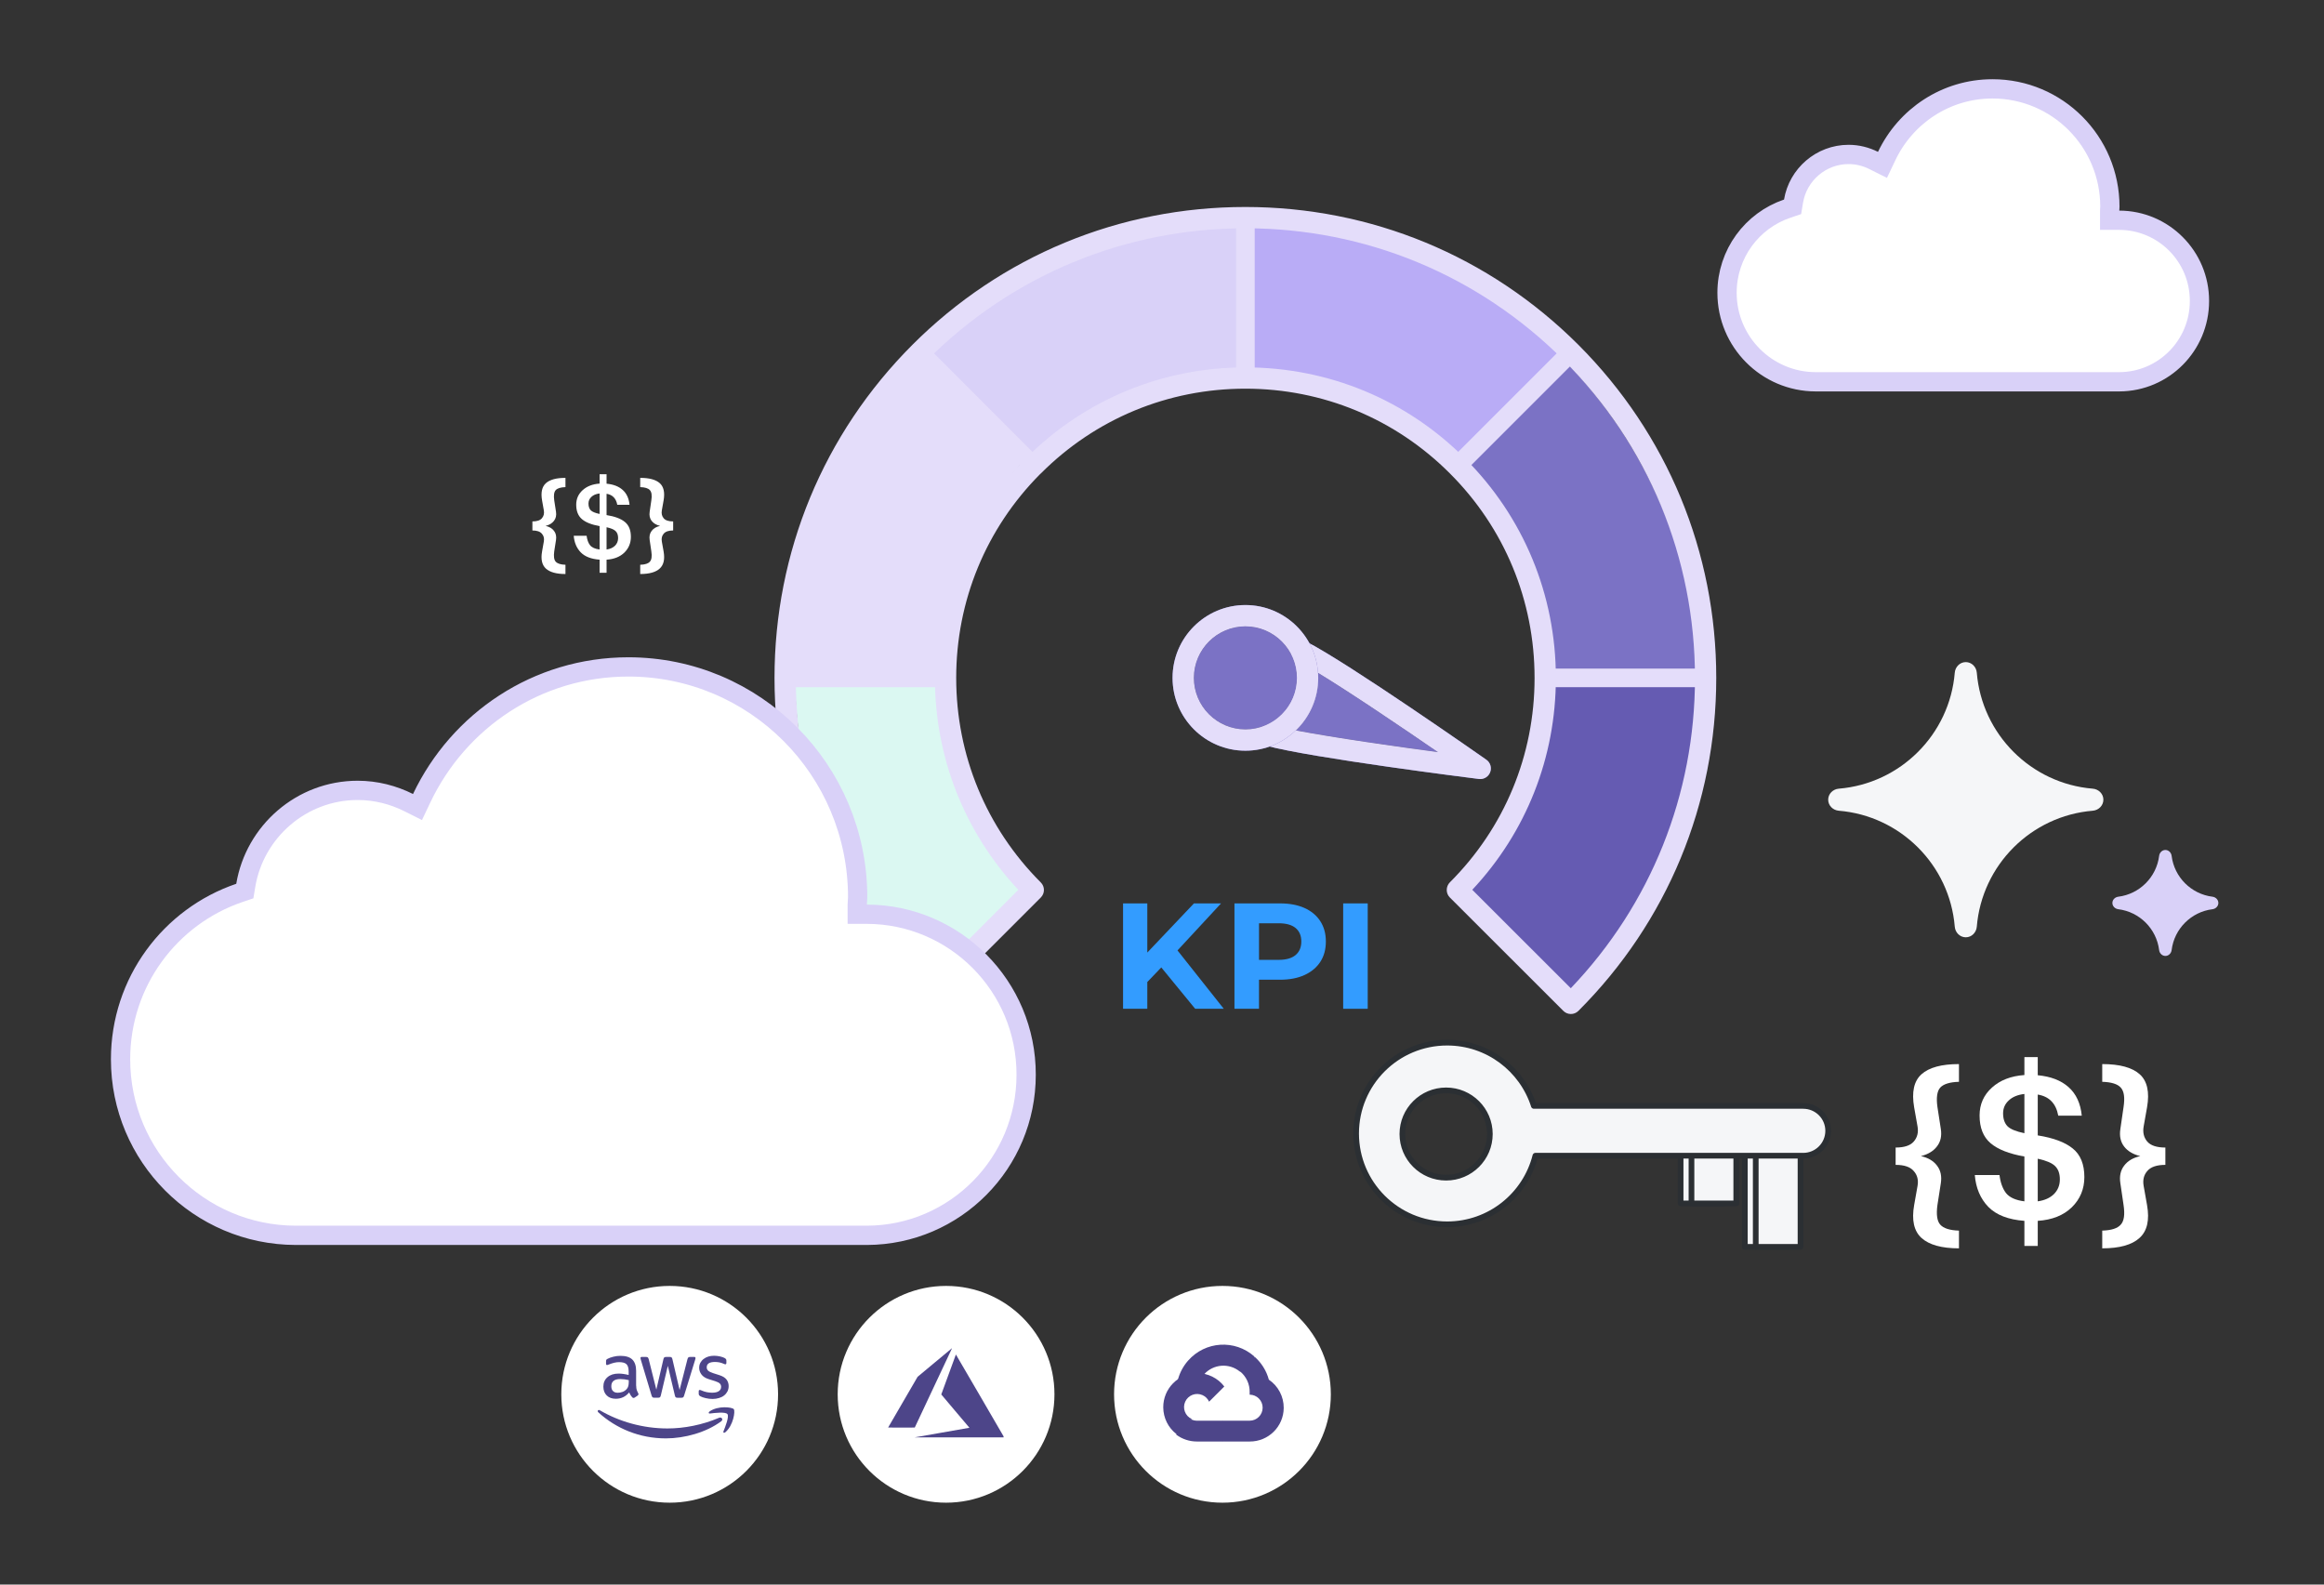 <svg width="440" height="300" viewBox="0 0 440 300" fill="none" xmlns="http://www.w3.org/2000/svg">
<rect x="0" y="0" width="440" height="300" fill="#333333" stroke="none"/>
<path d="M177.885 129C177.889 129.125 177.892 129.25 177.896 129.375C178.414 144.081 184.171 157.866 194.28 168.602L174.921 187.824C159.637 171.934 151.032 151.309 150.509 129.313C150.507 129.208 150.506 129.104 150.504 129H177.885Z" fill="#DBF8F2"/>
<path d="M194.28 86.767C194.176 86.877 194.072 86.987 193.97 87.098C184.006 97.837 178.323 111.592 177.788 126.28C177.782 126.427 177.778 126.573 177.774 126.72H150.504C150.506 126.594 150.508 126.469 150.511 126.343C151.046 104.336 159.587 83.668 174.742 67.712C174.828 67.621 174.916 67.531 175.002 67.44L194.28 86.767Z" fill="#E4DDFA"/>
<path d="M235.32 70.351C235.164 70.356 235.009 70.36 234.853 70.366C220.142 70.901 206.349 76.593 195.557 86.574C195.387 86.731 195.218 86.889 195.05 87.048L175.584 67.555C175.676 67.467 175.767 67.378 175.858 67.29C191.919 51.987 212.736 43.363 234.938 42.823C235.065 42.82 235.192 42.819 235.32 42.816V70.351Z" fill="#D9D1F8"/>
<path d="M235.708 42.367C258.393 42.919 279.695 51.723 296.144 67.343C296.238 67.433 296.331 67.523 296.424 67.613L276.501 87.504C276.389 87.398 276.277 87.292 276.164 87.187C265.1 76.901 250.921 71.037 235.774 70.485C235.623 70.48 235.472 70.476 235.32 70.471V42.36C235.45 42.363 235.579 42.364 235.708 42.367Z" fill="#B9ACF6"/>
<path d="M297.025 69.081C312.331 85.159 320.957 105.984 321.498 128.179C321.501 128.301 321.502 128.422 321.504 128.544H293.963C293.958 128.391 293.954 128.237 293.948 128.084C293.408 113.291 287.662 99.431 277.587 88.618C277.483 88.507 277.377 88.396 277.272 88.285L296.762 68.808C296.85 68.899 296.938 68.989 297.025 69.081Z" fill="#7B72C5"/>
<path d="M321.504 129.456C321.502 129.567 321.501 129.678 321.498 129.789C320.97 152.11 312.279 173.052 296.848 189.192L277.272 169.66C287.497 158.766 293.32 144.77 293.844 129.82C293.848 129.699 293.851 129.577 293.854 129.456H321.504Z" fill="#655BB2"/>
<path d="M297.412 191.977C296.896 191.977 296.38 191.78 295.987 191.387L274.499 169.92C274.12 169.541 273.909 169.031 273.909 168.495C273.909 167.959 274.12 167.426 274.501 167.048C284.843 156.726 290.539 142.984 290.539 128.356C290.539 113.699 284.843 99.949 274.501 89.627C264.176 79.282 250.428 73.586 235.787 73.586C221.14 73.586 207.399 79.282 197.077 89.623C197.021 89.68 196.962 89.732 196.902 89.781C186.669 100.092 181.036 113.777 181.036 128.337C181.036 142.988 186.725 156.736 197.055 167.07C197.843 167.858 197.843 169.132 197.055 169.92L175.588 191.387C174.8 192.175 173.526 192.175 172.738 191.387C155.906 174.555 146.637 152.171 146.637 128.356C146.637 104.532 155.906 82.14 172.736 65.288C189.567 48.454 211.954 39.187 235.769 39.187C259.592 39.187 281.985 48.456 298.837 65.286L298.839 65.288C315.668 82.14 324.936 104.532 324.936 128.337C324.936 152.171 315.666 174.557 298.837 191.387C298.444 191.782 297.928 191.977 297.412 191.977ZM278.744 168.46L297.396 187.096C312.572 171.199 320.907 150.421 320.907 128.354C320.907 105.604 312.056 84.224 295.987 68.136C279.897 52.068 258.516 43.218 235.787 43.218C213.03 43.218 191.657 52.068 175.588 68.138C159.518 84.226 150.668 105.608 150.668 128.337C150.668 150.421 159 171.201 174.179 187.094L192.804 168.47C182.6 157.556 177.005 143.391 177.005 128.356C177.005 112.626 183.114 97.867 194.205 86.775C194.261 86.719 194.322 86.665 194.384 86.616C205.45 75.614 220.137 69.555 235.769 69.555C251.506 69.555 266.266 75.67 277.351 86.777C288.455 97.859 294.57 112.618 294.57 128.337C294.57 143.391 288.965 157.554 278.744 168.46Z" fill="#E4DDFA"/>
<path d="M235.787 73.334C234.814 73.334 234.023 72.544 234.023 71.57V41.203C234.023 40.229 234.814 39.439 235.787 39.439C236.761 39.439 237.551 40.229 237.551 41.203V71.57C237.551 72.546 236.761 73.334 235.787 73.334Z" fill="#E4DDFA"/>
<path d="M275.924 89.964C275.472 89.964 275.021 89.793 274.676 89.448C273.987 88.759 273.987 87.642 274.676 86.953L296.164 65.466C296.853 64.776 297.97 64.776 298.659 65.466C299.348 66.155 299.348 67.272 298.659 67.961L277.171 89.448C276.827 89.793 276.375 89.964 275.924 89.964Z" fill="#E4DDFA"/>
<path d="M174.163 191.725C173.712 191.725 173.26 191.554 172.915 191.209C172.226 190.52 172.226 189.404 172.915 188.714L194.383 167.247C195.072 166.558 196.189 166.558 196.878 167.247C197.567 167.936 197.567 169.053 196.878 169.742L175.409 191.211C175.066 191.554 174.614 191.725 174.163 191.725Z" fill="#E4DDFA"/>
<path d="M179.02 130.101H148.652C147.679 130.101 146.889 129.311 146.889 128.337C146.889 127.364 147.679 126.574 148.652 126.574H179.02C179.994 126.574 180.784 127.364 180.784 128.337C180.784 129.311 179.994 130.101 179.02 130.101Z" fill="#E4DDFA"/>
<path d="M322.92 130.101H292.555C291.581 130.101 290.791 129.311 290.791 128.337C290.791 127.364 291.581 126.574 292.555 126.574H322.92C323.894 126.574 324.684 127.364 324.684 128.337C324.684 129.311 323.896 130.101 322.92 130.101Z" fill="#E4DDFA"/>
<path d="M195.65 89.964H195.63C195.162 89.964 194.713 89.778 194.382 89.446L172.915 67.958C172.228 67.269 172.228 66.152 172.915 65.465C173.602 64.778 174.721 64.778 175.41 65.467L196.805 86.882C197.172 87.204 197.403 87.678 197.403 88.2C197.403 89.175 196.623 89.964 195.65 89.964Z" fill="#E4DDFA"/>
<path d="M297.412 191.726C296.961 191.726 296.511 191.554 296.167 191.21L274.679 169.742C274.347 169.412 274.161 168.962 274.161 168.495C274.161 167.521 274.951 166.721 275.925 166.721C276.483 166.721 276.981 166.977 277.305 167.38L298.658 188.715C299.347 189.404 299.349 190.52 298.66 191.208C298.315 191.552 297.864 191.726 297.412 191.726Z" fill="#E4DDFA"/>
<path d="M280.25 147.495C280.165 147.495 280.083 147.489 279.998 147.479C278.704 147.318 248.243 143.486 239.714 141.174C238.881 140.95 238.283 140.217 238.23 139.356C238.178 138.496 238.68 137.693 239.478 137.365C243.164 135.855 245.549 132.308 245.549 128.331C245.549 126.86 245.23 125.451 244.599 124.147C244.222 123.367 244.388 122.434 245.004 121.831C245.625 121.223 246.562 121.088 247.328 121.477C255.243 125.516 280.341 143.085 281.405 143.831C282.163 144.363 282.461 145.342 282.126 146.207C281.826 146.989 281.072 147.495 280.25 147.495ZM245.335 138.29C252.613 139.683 264.374 141.344 272.266 142.404C265.706 137.895 255.88 131.234 249.545 127.382C249.568 127.694 249.578 128.013 249.578 128.331C249.578 132.177 248.002 135.74 245.335 138.29Z" fill="#7B72C5"/>
<path d="M245.335 138.29C252.613 139.683 264.374 141.344 272.266 142.404C265.706 137.895 255.88 131.234 249.545 127.382C249.568 127.694 249.578 128.013 249.578 128.331C249.578 132.177 248.002 135.74 245.335 138.29Z" fill="#7B72C5"/>
<path d="M280.25 147.495C280.165 147.495 280.083 147.489 279.998 147.479C278.704 147.318 248.243 143.486 239.714 141.174C238.881 140.95 238.283 140.217 238.23 139.356C238.178 138.496 238.68 137.693 239.478 137.365C243.164 135.855 245.549 132.308 245.549 128.331C245.549 126.86 245.23 125.451 244.599 124.147C244.222 123.367 244.388 122.434 245.004 121.831C245.625 121.223 246.562 121.088 247.328 121.477C255.243 125.516 280.341 143.085 281.405 143.831C282.163 144.363 282.461 145.342 282.126 146.207C281.826 146.989 281.072 147.495 280.25 147.495ZM245.335 138.29C252.613 139.683 264.374 141.344 272.266 142.404C265.706 137.895 255.88 131.234 249.545 127.382C249.568 127.694 249.578 128.013 249.578 128.331C249.578 132.177 248.002 135.74 245.335 138.29Z" fill="#E4DDFA"/>
<path d="M235.787 142.126C228.185 142.126 221.999 135.942 221.999 128.337C221.999 120.733 228.183 114.549 235.787 114.549C243.392 114.549 249.575 120.733 249.575 128.337C249.575 135.942 243.39 142.126 235.787 142.126ZM235.787 118.58C230.408 118.58 226.03 122.958 226.03 128.337C226.03 133.717 230.408 138.095 235.787 138.095C241.167 138.095 245.544 133.717 245.544 128.337C245.544 122.958 241.167 118.58 235.787 118.58Z" fill="#7B72C5"/>
<path d="M235.787 118.58C230.408 118.58 226.03 122.958 226.03 128.337C226.03 133.717 230.408 138.095 235.787 138.095C241.167 138.095 245.544 133.717 245.544 128.337C245.544 122.958 241.167 118.58 235.787 118.58Z" fill="#7B72C5"/>
<path d="M235.787 142.126C228.185 142.126 221.999 135.942 221.999 128.337C221.999 120.733 228.183 114.549 235.787 114.549C243.392 114.549 249.575 120.733 249.575 128.337C249.575 135.942 243.39 142.126 235.787 142.126ZM235.787 118.58C230.408 118.58 226.03 122.958 226.03 128.337C226.03 133.717 230.408 138.095 235.787 138.095C241.167 138.095 245.544 133.717 245.544 128.337C245.544 122.958 241.167 118.58 235.787 118.58Z" fill="#E4DDFA"/>
<path d="M212.627 190.988V171.036H217.216V190.988H212.627ZM216.731 186.427L216.503 181.096L226.05 171.034H231.182L222.602 180.297L219.98 183.035L216.731 186.427ZM226.28 190.988L219.181 182.323L222.203 179.016L231.696 190.988H226.28Z" fill="#339CFF"/>
<path d="M233.72 190.988V171.036H242.356C244.142 171.036 245.68 171.326 246.976 171.903C248.268 172.483 249.265 173.316 249.969 174.398C250.672 175.48 251.023 176.764 251.023 178.246C251.023 179.747 250.672 181.033 249.969 182.107C249.265 183.18 248.268 184.012 246.976 184.601C245.682 185.189 244.144 185.485 242.356 185.485H236.255L238.365 183.405V190.986L233.72 190.988ZM238.368 183.919L236.257 181.724H242.1C243.505 181.724 244.571 181.42 245.295 180.811C246.016 180.203 246.377 179.35 246.377 178.248C246.377 177.145 246.014 176.295 245.295 175.696C244.571 175.097 243.507 174.799 242.1 174.799H236.257L238.368 172.602V183.919Z" fill="#339CFF"/>
<path d="M254.302 190.988V171.036H258.948V190.988H254.302Z" fill="#339CFF"/>
<path d="M118.971 126.264C142.937 126.264 162.379 145.761 162.379 169.873C162.379 170.015 162.366 170.17 162.346 170.415C162.327 170.633 162.301 170.942 162.301 171.263V173.083L164.121 173.087C180.78 173.124 194.317 186.713 194.28 203.48V203.484C194.28 220.218 180.819 233.802 164.164 233.879H55.993C37.69 233.843 22.824 218.939 22.824 200.547C22.824 185.933 32.199 173.517 45.318 169.049L46.351 168.698L46.529 167.623C48.224 157.434 57.096 149.637 67.718 149.637C71.167 149.637 74.447 150.489 77.379 151.956L79.044 152.789L79.843 151.107C86.827 136.414 101.685 126.264 118.971 126.264Z" fill="white" stroke="#D9D1F8" stroke-width="3.648"/>
<path d="M377.237 16.824C389.505 16.824 399.461 26.797 399.461 39.135C399.461 39.168 399.458 39.215 399.446 39.352C399.437 39.462 399.419 39.661 399.419 39.874V41.694L401.239 41.698C409.624 41.717 416.439 48.551 416.421 56.986V56.99C416.421 65.413 409.639 72.246 401.256 72.282H343.758C334.499 72.264 326.977 64.73 326.977 55.431C326.977 48.043 331.718 41.766 338.355 39.507L339.389 39.156L339.567 38.08C340.401 33.072 344.768 29.24 349.989 29.24C351.681 29.24 353.295 29.657 354.744 30.382L356.408 31.214L357.207 29.534C360.785 22.013 368.392 16.824 377.237 16.824Z" fill="white" stroke="#D9D1F8" stroke-width="3.648"/>
<path d="M338.827 217.352H330.349V236.057H338.827V217.352Z" fill="#F5F6F8" stroke="#2B2F33" stroke-width="1.078" stroke-linecap="round" stroke-linejoin="round"/>
<path d="M340.891 217.352H332.412V236.057H340.891V217.352Z" fill="#F5F6F8" stroke="#2B2F33" stroke-width="1.078" stroke-linecap="round" stroke-linejoin="round"/>
<path d="M326.668 217.352H318.189V227.835H326.668V217.352Z" fill="#F5F6F8" stroke="#2B2F33" stroke-width="1.078" stroke-linecap="round" stroke-linejoin="round"/>
<path d="M328.725 217.352H320.246V227.835H328.725V217.352Z" fill="#F5F6F8" stroke="#2B2F33" stroke-width="1.078" stroke-linecap="round" stroke-linejoin="round"/>
<path d="M341.408 209.373H290.405C288.189 202.43 281.678 197.4 273.985 197.4C264.468 197.4 256.752 205.1 256.752 214.597C256.752 224.093 264.468 231.793 273.985 231.793C282.048 231.793 288.812 226.268 290.694 218.807H341.403C344.012 218.807 346.128 216.695 346.128 214.092C346.128 211.49 344.012 209.378 341.403 209.378L341.408 209.373ZM273.791 222.963C269.215 222.963 265.51 219.262 265.51 214.7C265.51 210.139 269.22 206.438 273.791 206.438C278.362 206.438 282.071 210.139 282.071 214.7C282.071 219.262 278.362 222.963 273.791 222.963Z" fill="#F5F6F8" stroke="#2B2F33" stroke-width="1.078" stroke-linecap="round" stroke-linejoin="round"/>
<path d="M374.264 127.355C374.174 126.254 373.287 125.352 372.179 125.352C371.07 125.352 370.184 126.254 370.093 127.355C369.128 139.039 359.812 148.354 348.131 149.316C347.026 149.406 346.128 150.296 346.128 151.401C346.128 152.509 347.026 153.396 348.131 153.49C359.813 154.452 369.128 163.767 370.093 175.447C370.183 176.552 371.07 177.454 372.179 177.454C373.287 177.454 374.174 176.552 374.264 175.447C375.23 163.766 384.545 154.452 396.227 153.49C397.332 153.396 398.23 152.51 398.23 151.401C398.23 150.296 397.332 149.406 396.227 149.316C384.544 148.354 375.23 139.039 374.264 127.355Z" fill="#F5F6F8"/>
<path d="M411.152 162.035C411.077 161.422 410.583 160.92 409.968 160.92C409.352 160.92 408.861 161.422 408.786 162.035C408.282 166.07 405.085 169.267 401.05 169.771C400.437 169.846 399.936 170.337 399.936 170.952C399.936 171.568 400.437 172.061 401.05 172.137C405.085 172.638 408.282 175.837 408.786 179.873C408.861 180.483 409.352 180.984 409.968 180.984C410.583 180.984 411.077 180.483 411.152 179.873C411.653 175.838 414.852 172.638 418.888 172.137C419.498 172.061 420 171.568 420 170.952C420 170.337 419.498 169.846 418.888 169.771C414.853 169.267 411.653 166.07 411.152 162.035Z" fill="#D9D1F8"/>
<circle cx="126.792" cy="263.976" r="20.52" fill="white"/>
<g clip-path="url(#clip0_6922_1936)">
<path d="M120.453 262.36C120.453 262.682 120.487 262.943 120.548 263.134C120.616 263.326 120.702 263.534 120.823 263.761C120.866 263.83 120.883 263.9 120.883 263.961C120.883 264.048 120.831 264.135 120.72 264.222L120.178 264.587C120.1 264.639 120.023 264.666 119.954 264.666C119.868 264.666 119.782 264.622 119.696 264.544C119.576 264.413 119.472 264.274 119.386 264.135C119.3 263.987 119.214 263.822 119.12 263.621C118.449 264.422 117.606 264.822 116.591 264.822C115.869 264.822 115.292 264.613 114.871 264.196C114.449 263.778 114.234 263.221 114.234 262.525C114.234 261.786 114.492 261.185 115.017 260.733C115.542 260.28 116.238 260.054 117.124 260.054C117.417 260.054 117.718 260.08 118.036 260.124C118.354 260.167 118.681 260.237 119.025 260.315V259.68C119.025 259.019 118.888 258.558 118.621 258.288C118.346 258.018 117.881 257.888 117.219 257.888C116.918 257.888 116.608 257.922 116.29 258.001C115.972 258.079 115.662 258.175 115.361 258.297C115.224 258.357 115.12 258.392 115.06 258.41C115 258.427 114.957 258.436 114.922 258.436C114.802 258.436 114.742 258.349 114.742 258.166V257.74C114.742 257.601 114.759 257.496 114.802 257.435C114.845 257.374 114.922 257.313 115.043 257.252C115.344 257.096 115.705 256.965 116.127 256.861C116.548 256.748 116.995 256.696 117.468 256.696C118.492 256.696 119.24 256.931 119.722 257.4C120.195 257.87 120.436 258.584 120.436 259.541V262.36H120.453ZM116.961 263.682C117.245 263.682 117.537 263.63 117.847 263.526C118.157 263.421 118.432 263.23 118.664 262.969C118.802 262.804 118.905 262.621 118.956 262.412C119.008 262.203 119.042 261.951 119.042 261.655V261.29C118.793 261.229 118.526 261.177 118.251 261.142C117.976 261.107 117.709 261.09 117.443 261.09C116.866 261.09 116.445 261.203 116.161 261.438C115.877 261.672 115.74 262.003 115.74 262.438C115.74 262.847 115.843 263.152 116.058 263.36C116.264 263.578 116.565 263.682 116.961 263.682ZM123.868 264.622C123.713 264.622 123.61 264.596 123.541 264.535C123.472 264.483 123.412 264.361 123.36 264.196L121.339 257.47C121.287 257.296 121.262 257.183 121.262 257.122C121.262 256.983 121.33 256.904 121.468 256.904H122.311C122.474 256.904 122.586 256.931 122.646 256.991C122.715 257.044 122.767 257.165 122.818 257.331L124.263 263.091L125.605 257.331C125.648 257.157 125.7 257.044 125.769 256.991C125.837 256.939 125.958 256.904 126.113 256.904H126.801C126.964 256.904 127.076 256.931 127.145 256.991C127.214 257.044 127.274 257.165 127.308 257.331L128.667 263.16L130.155 257.331C130.207 257.157 130.267 257.044 130.327 256.991C130.396 256.939 130.508 256.904 130.663 256.904H131.463C131.6 256.904 131.678 256.974 131.678 257.122C131.678 257.165 131.669 257.209 131.66 257.261C131.652 257.313 131.635 257.383 131.6 257.479L129.527 264.204C129.476 264.378 129.415 264.491 129.347 264.544C129.278 264.596 129.166 264.631 129.02 264.631H128.28C128.117 264.631 128.005 264.605 127.936 264.544C127.867 264.483 127.807 264.37 127.773 264.196L126.439 258.584L125.115 264.187C125.072 264.361 125.02 264.474 124.951 264.535C124.883 264.596 124.762 264.622 124.607 264.622H123.868ZM134.92 264.857C134.473 264.857 134.026 264.805 133.596 264.7C133.166 264.596 132.83 264.483 132.606 264.352C132.469 264.274 132.374 264.187 132.34 264.109C132.305 264.03 132.288 263.943 132.288 263.865V263.421C132.288 263.239 132.357 263.152 132.486 263.152C132.538 263.152 132.589 263.16 132.641 263.178C132.693 263.195 132.77 263.23 132.856 263.265C133.148 263.395 133.467 263.5 133.802 263.569C134.146 263.639 134.482 263.674 134.826 263.674C135.367 263.674 135.789 263.578 136.081 263.387C136.374 263.195 136.529 262.917 136.529 262.56C136.529 262.316 136.451 262.116 136.296 261.951C136.142 261.786 135.849 261.638 135.428 261.498L134.181 261.107C133.553 260.907 133.088 260.611 132.804 260.219C132.52 259.837 132.374 259.41 132.374 258.958C132.374 258.592 132.452 258.27 132.606 257.992C132.761 257.714 132.968 257.47 133.226 257.279C133.484 257.078 133.776 256.931 134.12 256.826C134.464 256.722 134.826 256.678 135.204 256.678C135.393 256.678 135.591 256.687 135.78 256.713C135.978 256.739 136.159 256.774 136.339 256.809C136.511 256.852 136.675 256.896 136.83 256.948C136.984 257 137.105 257.052 137.191 257.105C137.311 257.174 137.397 257.244 137.449 257.322C137.501 257.392 137.526 257.487 137.526 257.609V258.018C137.526 258.201 137.458 258.297 137.329 258.297C137.26 258.297 137.148 258.262 137.002 258.192C136.511 257.966 135.961 257.853 135.35 257.853C134.86 257.853 134.473 257.931 134.206 258.096C133.94 258.262 133.802 258.514 133.802 258.871C133.802 259.114 133.888 259.323 134.06 259.489C134.232 259.654 134.55 259.819 135.006 259.967L136.228 260.359C136.847 260.559 137.294 260.837 137.561 261.194C137.827 261.551 137.956 261.96 137.956 262.412C137.956 262.786 137.879 263.125 137.733 263.421C137.578 263.717 137.372 263.978 137.105 264.187C136.838 264.404 136.52 264.561 136.15 264.674C135.763 264.796 135.359 264.857 134.92 264.857Z" fill="#4D4589"/>
<path fill-rule="evenodd" clip-rule="evenodd" d="M136.546 269.085C133.716 271.199 129.605 272.322 126.07 272.322C121.115 272.322 116.651 270.468 113.28 267.388C113.013 267.145 113.254 266.814 113.572 267.005C117.219 269.146 121.717 270.442 126.371 270.442C129.51 270.442 132.959 269.781 136.133 268.424C136.606 268.206 137.01 268.737 136.546 269.085Z" fill="#4D4589"/>
<path fill-rule="evenodd" clip-rule="evenodd" d="M137.724 267.728C137.362 267.258 135.332 267.502 134.412 267.615C134.137 267.65 134.094 267.406 134.343 267.224C135.96 266.075 138.618 266.406 138.928 266.789C139.237 267.18 138.842 269.869 137.328 271.156C137.096 271.356 136.872 271.252 136.975 270.991C137.319 270.13 138.085 268.189 137.724 267.728Z" fill="#4D4589"/>
</g>
<circle cx="179.119" cy="263.976" r="20.52" fill="white"/>
<g clip-path="url(#clip1_6922_1936)">
<path d="M178.312 271.229C181.134 270.734 183.466 270.325 183.492 270.319L183.541 270.309L180.876 267.163C179.411 265.433 178.211 264.011 178.211 264.003C178.211 263.987 180.963 256.468 180.979 256.441C180.984 256.432 182.856 259.64 185.518 264.218C188.01 268.504 190.064 272.037 190.083 272.07L190.118 272.131L181.649 272.13L173.179 272.128L178.312 271.229ZM168.147 270.27C168.147 270.265 169.403 268.102 170.938 265.463L173.728 260.664L176.98 257.956C178.769 256.466 180.237 255.246 180.243 255.244C180.249 255.241 180.225 255.3 180.191 255.374C180.156 255.448 178.567 258.83 176.659 262.89L173.191 270.271L170.669 270.275C169.282 270.276 168.147 270.274 168.147 270.27Z" fill="#4D4589"/>
</g>
<circle cx="231.445" cy="263.976" r="20.52" fill="white"/>
<path d="M234.721 259.668H235.416L237.397 257.671L237.494 256.823C233.807 253.542 228.181 253.897 224.927 257.613C224.022 258.645 223.367 259.873 223.009 261.203C223.229 261.112 223.474 261.097 223.704 261.161L227.665 260.502C227.665 260.502 227.866 260.166 227.972 260.186C229.734 258.235 232.699 258.008 234.735 259.668H234.721Z" fill="#4D4589"/>
<path d="M240.23 261.203C239.777 259.535 238.847 258.035 237.555 256.889L234.79 259.654C235.957 260.609 236.622 262.047 236.594 263.555V264.047C237.953 264.047 239.055 265.149 239.055 266.509C239.055 267.869 237.953 268.971 236.594 268.971H231.671L231.18 269.469V272.423L231.671 272.914H236.594C240.129 272.942 243.018 270.097 243.045 266.561C243.061 264.413 242.004 262.404 240.23 261.203Z" fill="#4D4589"/>
<path d="M226.636 272.914H231.644V268.975H226.636C226.279 268.975 225.928 268.899 225.603 268.753L224.9 268.968L222.882 270.938L222.706 271.629C223.837 272.469 225.218 272.921 226.636 272.914Z" fill="#4D4589"/>
<path d="M226.652 259.97C223.088 259.991 220.217 262.895 220.237 266.456C220.25 268.444 221.178 270.316 222.757 271.527L225.635 268.653C224.387 268.089 223.831 266.62 224.395 265.373C224.958 264.126 226.429 263.571 227.677 264.135C228.227 264.383 228.667 264.824 228.917 265.373L231.795 262.498C230.571 260.898 228.667 259.962 226.652 259.97Z" fill="#4D4589"/>
<path d="M121.211 108.676V106.925C122.116 106.898 122.726 106.702 123.041 106.334C123.369 105.98 123.461 105.331 123.317 104.386L123.002 102.241C122.897 101.546 123.021 100.969 123.376 100.509C123.73 100.037 124.261 99.722 124.97 99.565C124.261 99.394 123.73 99.079 123.376 98.62C123.021 98.161 122.897 97.584 123.002 96.888L123.317 94.724C123.461 93.792 123.369 93.15 123.041 92.795C122.726 92.441 122.116 92.251 121.211 92.225V90.473C122.93 90.473 124.163 90.808 124.911 91.477C125.658 92.146 125.901 93.235 125.639 94.743L125.304 96.633C125.199 97.223 125.317 97.722 125.658 98.128C125.999 98.522 126.596 98.719 127.449 98.719V100.431C126.596 100.431 125.999 100.634 125.658 101.041C125.317 101.434 125.199 101.926 125.304 102.517L125.639 104.406C125.901 105.888 125.652 106.971 124.891 107.653C124.143 108.335 122.916 108.676 121.211 108.676Z" fill="white"/>
<path d="M113.522 108.44V105.96C111.935 105.842 110.747 105.383 109.96 104.583C109.173 103.769 108.727 102.72 108.622 101.434H111.062C111.154 102.182 111.371 102.779 111.712 103.225C112.066 103.658 112.669 103.927 113.522 104.032V99.604C112.013 99.342 110.898 98.902 110.177 98.285C109.455 97.669 109.094 96.757 109.094 95.55C109.094 94.448 109.501 93.53 110.314 92.795C111.128 92.06 112.197 91.647 113.522 91.555V89.784H114.841V91.575C116.126 91.693 117.143 92.087 117.891 92.756C118.639 93.425 119.072 94.363 119.19 95.57H116.868C116.644 94.363 115.969 93.668 114.841 93.484V97.518C116.402 97.767 117.556 98.2 118.304 98.817C119.065 99.433 119.445 100.371 119.445 101.631C119.445 102.812 119.032 103.809 118.206 104.622C117.379 105.422 116.257 105.868 114.841 105.96V108.44H113.522ZM116.435 103.323C116.828 102.93 117.025 102.444 117.025 101.867C117.025 101.29 116.868 100.85 116.553 100.549C116.251 100.247 115.68 100.004 114.841 99.82V104.032C115.51 103.94 116.041 103.704 116.435 103.323ZM111.416 95.334C111.416 95.885 111.561 96.311 111.849 96.613C112.138 96.901 112.696 97.131 113.522 97.302V93.425C112.853 93.504 112.335 93.72 111.967 94.074C111.6 94.415 111.416 94.835 111.416 95.334Z" fill="white"/>
<path d="M107.058 108.676C105.352 108.676 104.119 108.335 103.358 107.653C102.61 106.971 102.368 105.888 102.63 104.406L102.964 102.517C103.069 101.926 102.945 101.434 102.591 101.041C102.249 100.634 101.653 100.431 100.8 100.431V98.719C101.653 98.719 102.249 98.522 102.591 98.128C102.945 97.722 103.069 97.223 102.964 96.633L102.63 94.743C102.368 93.235 102.61 92.146 103.358 91.477C104.106 90.808 105.339 90.473 107.058 90.473V92.225C106.152 92.251 105.536 92.441 105.208 92.795C104.893 93.15 104.801 93.792 104.932 94.724L105.267 96.888C105.372 97.584 105.241 98.161 104.873 98.62C104.519 99.079 103.994 99.394 103.299 99.565C104.007 99.722 104.539 100.037 104.893 100.509C105.247 100.969 105.372 101.546 105.267 102.241L104.932 104.386C104.801 105.331 104.893 105.98 105.208 106.334C105.536 106.702 106.152 106.898 107.058 106.925V108.676Z" fill="white"/>
<path d="M398.013 236.341V232.985C399.748 232.934 400.917 232.557 401.52 231.853C402.149 231.175 402.325 229.93 402.048 228.12L401.445 224.009C401.243 222.677 401.482 221.57 402.161 220.69C402.84 219.785 403.858 219.182 405.216 218.88C403.858 218.553 402.84 217.95 402.161 217.07C401.482 216.19 401.243 215.084 401.445 213.751L402.048 209.603C402.325 207.818 402.149 206.586 401.52 205.907C400.917 205.228 399.748 204.863 398.013 204.813V201.457C401.306 201.457 403.67 202.098 405.103 203.38C406.536 204.662 407.001 206.749 406.498 209.64L405.857 213.261C405.656 214.392 405.882 215.348 406.536 216.127C407.19 216.881 408.334 217.258 409.968 217.258V220.539C408.334 220.539 407.19 220.929 406.536 221.709C405.882 222.463 405.656 223.406 405.857 224.537L406.498 228.157C407.001 230.999 406.523 233.073 405.065 234.38C403.632 235.688 401.281 236.341 398.013 236.341Z" fill="white"/>
<path d="M383.277 235.889V231.137C380.235 230.911 377.96 230.031 376.451 228.497C374.943 226.938 374.088 224.927 373.887 222.463H378.563C378.739 223.896 379.154 225.04 379.808 225.895C380.487 226.725 381.643 227.24 383.277 227.441V218.956C380.386 218.453 378.249 217.611 376.866 216.429C375.483 215.247 374.792 213.5 374.792 211.187C374.792 209.075 375.571 207.315 377.13 205.907C378.689 204.499 380.738 203.707 383.277 203.531V200.137H385.804V203.569C388.268 203.795 390.217 204.549 391.65 205.831C393.083 207.114 393.912 208.911 394.139 211.224H389.689C389.261 208.911 387.966 207.579 385.804 207.227V214.958C388.796 215.436 391.009 216.265 392.442 217.447C393.9 218.629 394.629 220.426 394.629 222.84C394.629 225.103 393.837 227.014 392.253 228.572C390.669 230.106 388.519 230.961 385.804 231.137V235.889H383.277ZM388.859 226.083C389.613 225.329 389.99 224.399 389.99 223.293C389.99 222.186 389.689 221.344 389.085 220.766C388.507 220.188 387.413 219.722 385.804 219.37V227.441C387.086 227.265 388.105 226.813 388.859 226.083ZM379.242 210.772C379.242 211.828 379.519 212.645 380.072 213.223C380.625 213.776 381.693 214.216 383.277 214.543V207.114C381.995 207.265 381.002 207.679 380.298 208.358C379.594 209.012 379.242 209.816 379.242 210.772Z" fill="white"/>
<path d="M370.888 236.341C367.62 236.341 365.256 235.688 363.798 234.38C362.365 233.073 361.9 230.999 362.403 228.157L363.044 224.537C363.245 223.406 363.006 222.463 362.327 221.709C361.674 220.929 360.53 220.539 358.896 220.539V217.258C360.53 217.258 361.674 216.881 362.327 216.127C363.006 215.348 363.245 214.392 363.044 213.261L362.403 209.64C361.9 206.749 362.365 204.662 363.798 203.38C365.231 202.098 367.595 201.457 370.888 201.457V204.813C369.153 204.863 367.972 205.228 367.343 205.907C366.74 206.586 366.564 207.818 366.815 209.603L367.456 213.751C367.658 215.084 367.406 216.19 366.702 217.07C366.023 217.95 365.018 218.553 363.685 218.88C365.043 219.182 366.061 219.785 366.74 220.69C367.419 221.57 367.658 222.677 367.456 224.009L366.815 228.12C366.564 229.93 366.74 231.175 367.343 231.853C367.972 232.557 369.153 232.934 370.888 232.985V236.341Z" fill="white"/>
<defs>
<clipPath id="clip0_6922_1936">
<rect width="26.991" height="26.991" fill="white" transform="translate(113.021 251.618)"/>
</clipPath>
<clipPath id="clip1_6922_1936">
<rect width="21.856" height="16.999" fill="white" transform="translate(168.15 255.246)"/>
</clipPath>
</defs>
</svg>
